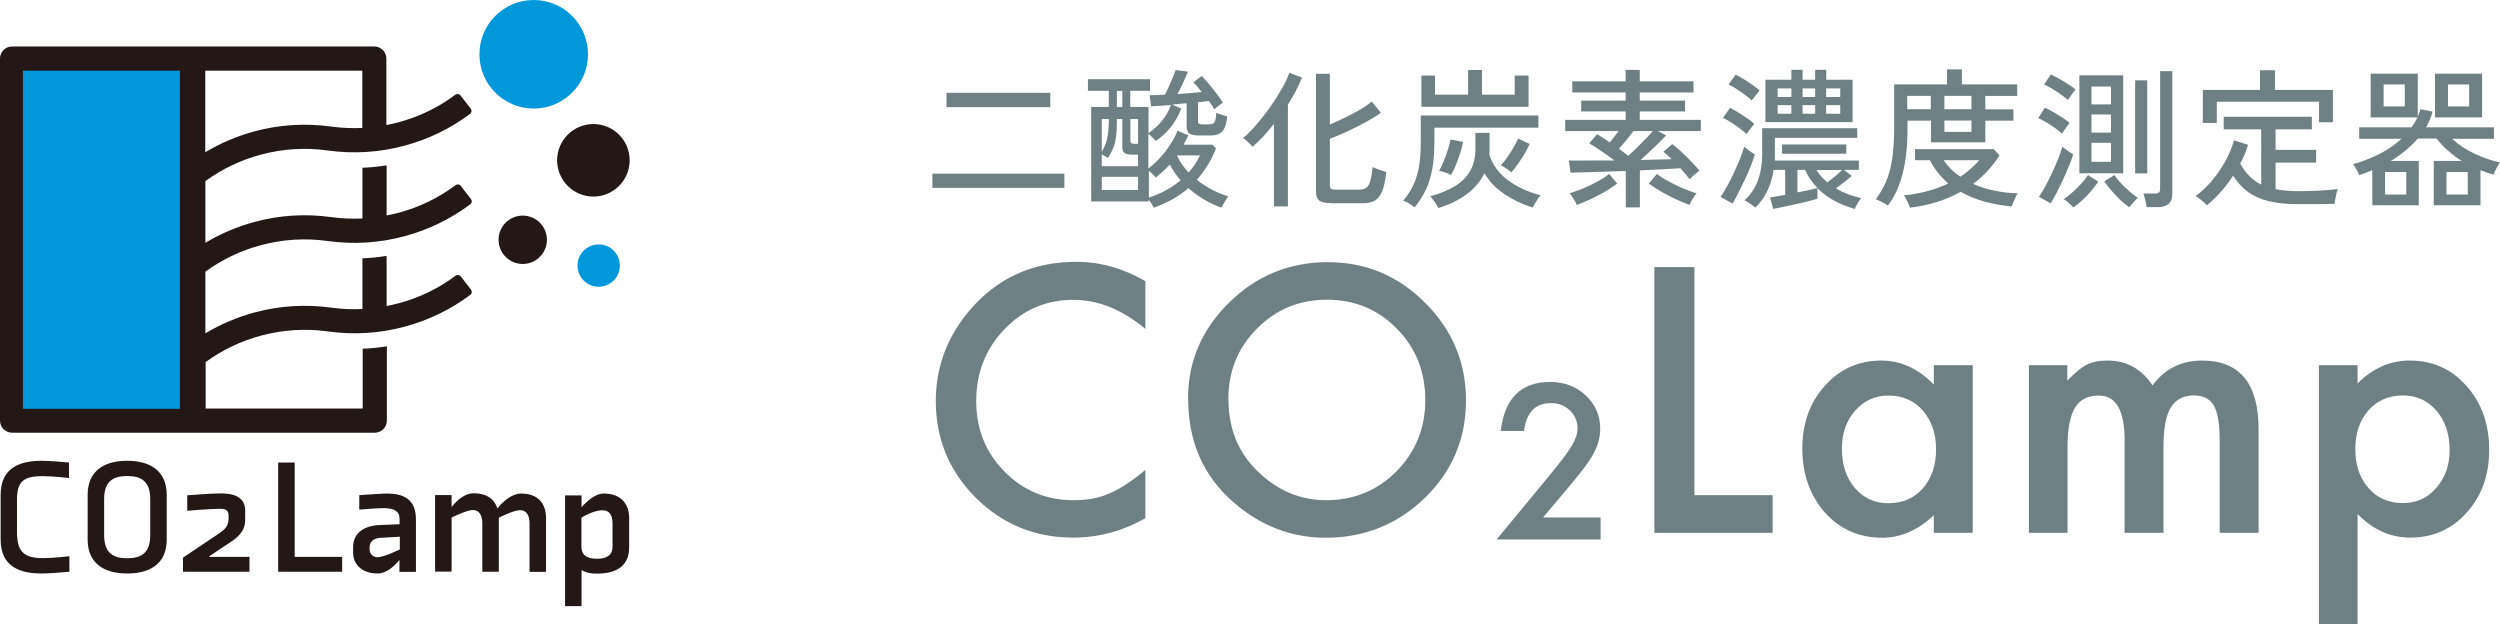 <?xml version="1.0" encoding="UTF-8"?><svg id="a" xmlns="http://www.w3.org/2000/svg" viewBox="0 0 198.52 49.56"><defs><style>.c{fill:#0097db;}.d{fill:#231815;}.e{fill:#6e8084;}</style></defs><g><g><path class="e" d="M90.95,22.35v3.77c-1.84-1.54-3.74-2.31-5.71-2.31-2.17,0-4,.78-5.48,2.34-1.49,1.55-2.24,3.44-2.24,5.69s.75,4.08,2.24,5.6c1.49,1.52,3.33,2.28,5.49,2.28,1.12,0,2.07-.18,2.86-.55,.44-.18,.89-.43,1.36-.74s.96-.68,1.48-1.12v3.84c-1.82,1.03-3.74,1.54-5.74,1.54-3.02,0-5.59-1.05-7.72-3.16-2.12-2.12-3.18-4.68-3.18-7.68,0-2.69,.89-5.08,2.67-7.19,2.19-2.58,5.02-3.87,8.49-3.87,1.9,0,3.73,.52,5.49,1.54Z"/><path class="e" d="M94.34,31.67c0-2.97,1.09-5.52,3.27-7.65,2.17-2.13,4.77-3.2,7.82-3.2s5.59,1.08,7.74,3.23c2.16,2.15,3.24,4.73,3.24,7.75s-1.08,5.61-3.25,7.72c-2.18,2.12-4.81,3.18-7.89,3.18-2.72,0-5.17-.94-7.34-2.83-2.39-2.09-3.58-4.82-3.58-8.2Zm3.21,.04c0,2.33,.78,4.25,2.35,5.75,1.56,1.5,3.36,2.26,5.4,2.26,2.21,0,4.08-.77,5.6-2.3,1.52-1.55,2.28-3.43,2.28-5.66s-.75-4.14-2.26-5.66c-1.49-1.53-3.34-2.3-5.55-2.3s-4.05,.77-5.56,2.3c-1.51,1.51-2.27,3.38-2.27,5.6Z"/><path class="e" d="M122.52,41.09h4.58v1.75h-8.26l4.27-5.17c.42-.52,.77-.96,1.06-1.34s.5-.69,.65-.95c.3-.5,.45-.95,.45-1.35,0-.57-.2-1.05-.61-1.44s-.9-.58-1.5-.58c-1.24,0-1.96,.74-2.14,2.21h-1.85c.3-2.59,1.61-3.89,3.93-3.89,1.12,0,2.06,.36,2.82,1.07,.76,.71,1.15,1.59,1.15,2.65,0,.67-.18,1.33-.53,1.97-.18,.33-.44,.73-.79,1.19-.35,.46-.79,1-1.32,1.63l-1.91,2.26Z"/><path class="e" d="M134.55,21.21v18.11h6.21v2.99h-9.39V21.21h3.18Z"/><path class="e" d="M153.56,29h3.09v13.31h-3.09v-1.39c-1.27,1.18-2.63,1.78-4.09,1.78-1.84,0-3.36-.67-4.56-2-1.19-1.36-1.79-3.05-1.79-5.08s.6-3.66,1.79-4.99c1.19-1.33,2.69-2,4.48-2,1.55,0,2.94,.64,4.17,1.91v-1.54Zm-7.3,6.62c0,1.28,.34,2.31,1.02,3.12,.7,.81,1.59,1.22,2.65,1.22,1.14,0,2.06-.39,2.76-1.18,.7-.81,1.05-1.84,1.05-3.09s-.35-2.28-1.05-3.09c-.7-.79-1.61-1.19-2.73-1.19-1.06,0-1.94,.4-2.65,1.2-.7,.81-1.05,1.81-1.05,3.01Z"/><path class="e" d="M161.09,29h3.07v1.23c.59-.62,1.1-1.04,1.52-1.26,.45-.23,1.01-.34,1.68-.34,1.5,0,2.69,.66,3.57,1.97,.97-1.31,2.27-1.97,3.92-1.97,3,0,4.5,1.82,4.5,5.45v8.23h-3.09v-7.39c0-1.28-.16-2.18-.46-2.71-.32-.54-.84-.81-1.57-.81-.85,0-1.46,.32-1.85,.96-.39,.64-.58,1.66-.58,3.08v6.87h-3.09v-7.35c0-2.37-.68-3.55-2.05-3.55-.87,0-1.5,.32-1.89,.97s-.59,1.67-.59,3.06v6.87h-3.07v-13.31Z"/><path class="e" d="M187.21,49.56h-3.07V29h3.07v1.45c1.21-1.21,2.59-1.82,4.13-1.82,1.83,0,3.34,.67,4.52,2.02,1.2,1.34,1.8,3.03,1.8,5.07s-.6,3.66-1.79,4.99c-1.18,1.32-2.68,1.98-4.48,1.98-1.56,0-2.95-.62-4.18-1.87v8.73Zm7.31-13.82c0-1.28-.35-2.31-1.04-3.12-.7-.81-1.59-1.22-2.65-1.22-1.13,0-2.05,.39-2.75,1.18s-1.05,1.81-1.05,3.09,.35,2.28,1.05,3.09c.69,.79,1.6,1.19,2.73,1.19,1.07,0,1.95-.4,2.64-1.2,.71-.8,1.07-1.8,1.07-3.01Z"/></g><g><path class="e" d="M74.04,14.92v-1.13h10.48v1.13h-10.48Zm1.12-6.41v-1.14h8.24v1.14h-8.24Z"/><path class="e" d="M91.63,16.52c-.04-.09-.1-.2-.17-.32-.08-.13-.16-.24-.25-.34v.14h-4.56v-7.51h1.4v-1.28h-1.66v-.92h4.93v.92h-1.57v1.28h1.45v2.08c.38-.26,.74-.58,1.06-.96,.32-.38,.56-.81,.71-1.27-.3,.02-.59,.04-.86,.06-.27,.02-.5,.03-.7,.04l-.12-.88c.33,0,.73-.01,1.21-.04,.1-.18,.2-.39,.31-.63,.11-.24,.21-.47,.31-.71,.1-.24,.17-.45,.23-.62l.98,.13c-.1,.27-.23,.57-.39,.9-.16,.33-.3,.62-.44,.88,.35-.02,.7-.05,1.04-.08,.34-.03,.64-.05,.89-.08-.12-.15-.24-.29-.35-.43-.12-.13-.22-.24-.32-.33l.66-.52c.18,.18,.37,.39,.58,.64s.41,.51,.61,.77c.2,.26,.37,.5,.5,.71-.04,.02-.11,.07-.2,.14-.09,.07-.19,.15-.28,.22-.1,.08-.16,.13-.2,.17-.06-.1-.12-.2-.19-.31-.07-.11-.15-.23-.24-.35-.13,.02-.27,.03-.41,.05-.15,.02-.3,.04-.46,.05v1.51c0,.1,.03,.17,.09,.2,.06,.03,.16,.05,.29,.05h.42c.16,0,.28-.02,.37-.05,.09-.04,.15-.12,.2-.25,.04-.13,.07-.34,.09-.63,.11,.06,.25,.11,.42,.16,.17,.05,.32,.1,.44,.14-.04,.42-.12,.73-.23,.95-.11,.22-.26,.36-.44,.44-.18,.08-.41,.12-.67,.12h-.95c-.31,0-.54-.05-.7-.15-.15-.1-.23-.29-.23-.56v-1.85c-.19,.02-.39,.03-.58,.05-.2,.02-.39,.03-.57,.05l.72,.32c-.41,1.08-1.08,1.94-2.03,2.58-.06-.08-.14-.18-.26-.29-.12-.12-.22-.21-.32-.28v2.75c.48-.36,.93-.81,1.35-1.35,.42-.54,.74-1.09,.97-1.65l.85,.37c-.12,.26-.24,.5-.37,.74h2.28l.29,.29c-.19,.49-.41,.94-.67,1.35s-.53,.79-.85,1.15c.38,.3,.78,.56,1.2,.78,.42,.22,.86,.4,1.3,.54-.06,.06-.12,.14-.19,.26-.07,.12-.14,.23-.2,.35-.06,.12-.12,.21-.16,.28-.46-.16-.91-.37-1.35-.63s-.87-.57-1.27-.92c-.38,.33-.8,.62-1.26,.88s-.96,.48-1.5,.68Zm-4.14-3.32h2.88v-.92h-.48c-.27,0-.47-.04-.59-.13-.12-.09-.18-.24-.18-.47v-2.23h-.43c0,.58-.02,1.05-.07,1.41-.05,.36-.12,.67-.23,.92s-.24,.51-.41,.76c-.04-.02-.11-.07-.21-.13-.1-.06-.19-.11-.28-.15v.94Zm0-1.16c.14-.22,.24-.44,.32-.66,.08-.22,.14-.49,.18-.8s.06-.69,.06-1.13h-.56v2.59Zm0,3.04h2.88v-1.04h-2.88v1.04Zm1.2-6.58h.43v-1.28h-.43v1.28Zm1.4,2.92h.28v-1.97h-.61v1.67c0,.12,.02,.2,.07,.24s.13,.06,.27,.06Zm1.12,4.28c.5-.17,.97-.37,1.39-.6,.42-.23,.8-.49,1.15-.78-.32-.37-.61-.78-.86-1.25-.16,.18-.33,.35-.52,.52s-.39,.34-.59,.51c-.04-.06-.12-.15-.23-.26-.12-.11-.22-.2-.32-.28v2.14Zm3.18-2c.18-.21,.35-.43,.5-.65s.28-.47,.4-.71h-1.8l-.02,.02c.1,.23,.23,.46,.39,.69,.16,.23,.33,.45,.53,.65Z"/><path class="e" d="M101.16,16.37v-6.53c-.28,.35-.56,.68-.85,1-.29,.31-.57,.58-.85,.82-.07-.09-.19-.21-.35-.37-.16-.16-.3-.27-.41-.33,.26-.2,.53-.46,.83-.79,.3-.33,.59-.69,.89-1.07,.3-.39,.58-.79,.84-1.19,.26-.41,.49-.8,.69-1.16,.2-.37,.34-.69,.43-.97l1.01,.38c-.29,.71-.66,1.43-1.12,2.15v8.08h-1.09Zm4.51-.24c-.43,0-.73-.07-.91-.2-.17-.14-.26-.36-.26-.68V5.86h1.1v4.03c.39-.17,.8-.36,1.22-.56,.42-.21,.82-.42,1.2-.64s.68-.43,.91-.63l.72,.9c-.3,.22-.69,.45-1.15,.71-.46,.26-.95,.5-1.46,.74-.51,.24-.99,.44-1.44,.61v3.7c0,.12,.03,.21,.09,.26,.06,.06,.18,.08,.35,.08h1.86c.26,0,.45-.05,.59-.15s.25-.28,.32-.54c.08-.26,.14-.63,.19-1.1,.15,.07,.34,.14,.55,.22,.22,.07,.39,.13,.53,.17-.07,.66-.18,1.18-.33,1.54-.15,.36-.35,.61-.6,.74-.25,.14-.58,.2-.98,.2h-2.52Z"/><path class="e" d="M112.33,16.47c-.1-.09-.25-.19-.44-.31s-.35-.19-.47-.23c.34-.39,.61-.8,.81-1.23s.35-.92,.45-1.47c.1-.55,.14-1.21,.14-1.97v-2.09h9.34v.97h-8.26v1.12c0,.81-.05,1.52-.16,2.13-.11,.61-.28,1.16-.5,1.65-.23,.49-.53,.96-.91,1.43Zm.54-7.99v-2.48h1.08v1.52h2.63v-1.96h1.1v1.96h2.6v-1.52h1.1v2.48h-8.52Zm1.34,8.04c-.03-.08-.09-.18-.17-.31s-.16-.24-.25-.36c-.08-.12-.16-.2-.22-.26,.75-.21,1.4-.47,1.93-.79,.54-.32,.95-.72,1.23-1.21,.28-.48,.43-1.07,.43-1.77v-1.27h1.12v1.27c0,.07,0,.14,0,.22s0,.14-.02,.22c.24,.8,.73,1.48,1.46,2.03,.73,.55,1.61,.96,2.62,1.22-.06,.06-.14,.15-.22,.27s-.16,.25-.24,.39-.13,.24-.17,.31c-.82-.25-1.56-.6-2.24-1.06-.68-.46-1.21-1.01-1.6-1.66-.31,.65-.78,1.2-1.4,1.66s-1.37,.83-2.25,1.1Zm1.02-2.62c-.06-.04-.15-.08-.27-.13s-.25-.09-.38-.13-.23-.06-.3-.07c.12-.22,.24-.47,.36-.77s.23-.6,.33-.9,.17-.58,.21-.82l1,.19c-.05,.26-.12,.54-.22,.86-.1,.32-.21,.63-.34,.94-.12,.31-.25,.58-.39,.82Zm4.78-.2c-.05-.06-.13-.12-.23-.2s-.22-.15-.33-.22c-.11-.07-.2-.12-.28-.14,.17-.18,.34-.4,.52-.65,.18-.25,.34-.5,.49-.77,.15-.26,.28-.5,.37-.72l.92,.43c-.1,.22-.23,.47-.39,.75-.16,.28-.34,.55-.53,.82-.19,.27-.37,.5-.55,.7Z"/><path class="e" d="M129.1,16.47v-2.89c-.57,.02-1.13,.03-1.68,.05-.55,.02-1.06,.04-1.53,.05-.47,.01-.86,.02-1.18,.03l-.13-.96c.22,0,.52,0,.89,0s.79,0,1.26-.01c.47,0,.96,0,1.47,0-.35-.26-.71-.52-1.08-.77-.37-.25-.68-.44-.92-.59l.62-.73c.15,.1,.31,.2,.49,.31s.35,.23,.52,.35c.11-.14,.23-.28,.35-.44s.24-.31,.35-.46h-4.24v-.89h4.8v-.67h-3.53v-.86h3.53v-.65h-4.24v-.88h4.24v-.91h1.12v.91h4.27v.88h-4.27v.65h3.6v.86h-3.6v.67h4.85v.89h-3.4l.64,.34c-.23,.26-.53,.56-.91,.92s-.74,.7-1.11,1.03c.47,0,.92-.02,1.34-.03,.42-.01,.8-.02,1.12-.03-.11-.11-.22-.22-.34-.32-.11-.1-.22-.19-.31-.27l.7-.61c.22,.17,.47,.38,.74,.63s.53,.51,.78,.77c.25,.26,.47,.5,.64,.72-.1,.06-.24,.17-.41,.32-.17,.15-.29,.27-.37,.36-.1-.14-.22-.28-.34-.43-.12-.15-.25-.3-.39-.45-.39,.02-.87,.05-1.43,.08s-1.16,.06-1.79,.09v2.94h-1.12Zm-3.9-.2c-.02-.08-.07-.18-.14-.3-.07-.12-.14-.24-.22-.35s-.15-.21-.21-.27c.34-.1,.7-.23,1.09-.39,.39-.16,.77-.35,1.14-.55s.68-.4,.92-.6l.64,.77c-.32,.24-.67,.47-1.04,.68s-.75,.4-1.13,.58-.73,.32-1.06,.44Zm4.1-3.9c.22-.19,.44-.41,.68-.64,.24-.24,.47-.47,.7-.7,.22-.23,.42-.44,.58-.62h-1.56c-.17,.23-.35,.47-.56,.72-.2,.25-.4,.48-.59,.68,.14,.1,.27,.19,.39,.29,.12,.1,.25,.19,.37,.28Zm4.85,3.9c-.32-.12-.67-.27-1.05-.44s-.76-.37-1.13-.58-.72-.44-1.04-.67l.64-.77c.26,.2,.56,.4,.92,.59s.74,.38,1.13,.55c.39,.17,.76,.3,1.1,.4-.06,.06-.12,.15-.2,.27s-.15,.23-.22,.35c-.06,.12-.11,.22-.14,.3Z"/><path class="e" d="M137.58,16.16l-.95-.52c.16-.23,.33-.52,.52-.86s.37-.71,.55-1.09c.18-.38,.34-.75,.48-1.1,.14-.36,.25-.67,.32-.93,.1,.08,.24,.19,.42,.32,.18,.13,.33,.23,.43,.28-.07,.25-.18,.55-.31,.89-.14,.35-.29,.71-.47,1.08-.18,.37-.35,.73-.52,1.07-.17,.34-.33,.63-.47,.86Zm1.1-5.52c-.14-.14-.32-.29-.54-.45-.22-.16-.44-.32-.68-.47-.24-.15-.45-.27-.64-.36l.56-.8c.19,.1,.4,.22,.64,.36,.23,.14,.46,.3,.7,.46s.43,.31,.59,.46c-.04,.05-.1,.13-.19,.23-.09,.11-.17,.22-.26,.33-.08,.11-.14,.2-.17,.25Zm.43-2.65c-.14-.14-.31-.29-.53-.45s-.45-.32-.68-.47c-.23-.15-.44-.27-.64-.36l.56-.78c.18,.08,.38,.19,.62,.34,.24,.15,.48,.3,.71,.47,.24,.16,.43,.31,.58,.45-.04,.05-.1,.12-.19,.23-.09,.1-.17,.21-.26,.32-.08,.11-.15,.19-.19,.26Zm1.69,8.59l-.24-.9c.1-.02,.26-.04,.47-.08,.21-.04,.45-.08,.73-.13v-1.98h-.92c-.19,1.25-.68,2.25-1.45,3-.05-.05-.13-.11-.24-.19-.11-.08-.23-.16-.34-.24-.12-.08-.21-.13-.29-.16,.45-.38,.8-.88,1.04-1.49s.37-1.35,.37-2.2v-2.03h7.55v.77h-6.54v1.53c0,.09,0,.18-.01,.27h6.68v.74h-1.18l.62,.48c-.13,.11-.31,.26-.56,.46-.24,.19-.48,.37-.7,.53,.3,.18,.61,.33,.95,.46,.34,.13,.69,.23,1.05,.31-.09,.1-.19,.24-.29,.43-.11,.19-.18,.33-.22,.43-.58-.16-1.12-.38-1.62-.65-.5-.27-.95-.6-1.34-1v.84c-.18,.06-.43,.12-.73,.2-.3,.08-.63,.15-.98,.23-.35,.08-.69,.15-1.01,.22-.32,.06-.58,.12-.79,.16Zm-.61-6.88v-3.37h2.06v-.79h.89v.79h1v-.79h.88v.79h2.09v3.37h-6.91Zm.97-2h1.09v-.68h-1.09v.68Zm0,1.33h1.09v-.68h-1.09v.68Zm.35,3.18v-.74h5.1v.74h-5.1Zm1.21,3.07c.33-.06,.64-.13,.93-.19,.29-.06,.51-.12,.67-.16-.2-.21-.38-.43-.55-.67-.17-.24-.31-.5-.43-.77h-.61v1.79Zm.42-7.58h1v-.68h-1v.68Zm0,1.33h1v-.68h-1v.68Zm1.97,5.45c.18-.14,.39-.3,.61-.48,.22-.18,.41-.35,.55-.5h-2.03c.11,.18,.24,.36,.39,.52s.31,.32,.47,.46Zm-.1-6.78h1.12v-.68h-1.12v.68Zm0,1.33h1.12v-.68h-1.12v.68Z"/><path class="e" d="M149.91,16.31c-.14-.09-.3-.18-.48-.27s-.34-.17-.48-.22c.33-.43,.6-.9,.82-1.41,.22-.51,.38-1.1,.48-1.76,.1-.67,.16-1.46,.16-2.37v-3.58h4.2v-1.19h1.18v1.19h4.39v.92h-2.53v1.06h2.23v.9h-2.23v1.72h-4.31v-1.72h-1.87v.65c0,1.37-.13,2.56-.39,3.57-.26,1.01-.65,1.85-1.16,2.51Zm1.76,.2c-.02-.07-.05-.17-.11-.3-.06-.13-.12-.26-.19-.39s-.13-.23-.19-.31c.67-.06,1.3-.18,1.89-.34s1.13-.36,1.64-.6c-.61-.53-1.1-1.14-1.46-1.85h-1.18v-.88h6.25l.46,.5c-.29,.45-.61,.86-.96,1.24-.35,.38-.73,.72-1.14,1.02,.55,.25,1.13,.43,1.75,.55,.61,.12,1.21,.19,1.79,.2-.04,.05-.09,.14-.16,.29-.07,.14-.13,.29-.19,.43-.06,.14-.1,.25-.11,.32-.82-.07-1.56-.21-2.24-.4-.68-.2-1.29-.45-1.83-.76-1.17,.66-2.51,1.08-4.02,1.26Zm-.22-7.84h1.87v-1.06h-1.87v1.06Zm4.21,5.36c.29-.18,.56-.39,.81-.61s.49-.45,.7-.7h-2.83c.34,.51,.78,.95,1.32,1.31Zm-1.26-5.36h2.15v-1.06h-2.15v1.06Zm0,1.8h2.15v-.9h-2.15v.9Z"/><path class="e" d="M163.74,10.61c-.14-.14-.33-.28-.55-.44-.22-.16-.45-.31-.69-.45-.24-.14-.45-.26-.65-.34l.53-.83c.19,.09,.41,.2,.65,.34,.24,.14,.48,.28,.71,.43,.23,.15,.43,.3,.6,.43-.04,.05-.1,.13-.18,.25-.08,.12-.16,.23-.24,.34-.08,.11-.14,.2-.17,.26Zm-.89,5.54l-.94-.52c.16-.23,.33-.52,.52-.86,.18-.34,.36-.71,.54-1.09,.18-.38,.34-.75,.48-1.1,.14-.36,.25-.67,.32-.93,.1,.08,.24,.19,.42,.32,.18,.13,.33,.23,.44,.28-.07,.25-.18,.55-.32,.89s-.3,.71-.47,1.08c-.17,.37-.35,.73-.52,1.07-.18,.34-.34,.63-.48,.86Zm1.36-8.21c-.14-.13-.33-.27-.55-.43s-.45-.31-.69-.46c-.24-.14-.45-.26-.65-.34l.53-.8c.18,.08,.39,.19,.64,.33,.25,.14,.49,.29,.73,.44,.24,.15,.44,.3,.6,.43-.04,.05-.1,.13-.19,.23-.08,.11-.16,.22-.24,.33-.08,.11-.13,.2-.17,.26Zm.42,8.52s-.11-.12-.2-.2c-.09-.09-.19-.17-.29-.26-.1-.08-.19-.15-.26-.19,.21-.14,.44-.31,.68-.53,.25-.22,.48-.45,.71-.7s.4-.48,.53-.68l.82,.52c-.14,.22-.33,.47-.56,.74-.23,.27-.47,.52-.73,.76s-.49,.42-.7,.56Zm.49-2.71V5.98h3.48v7.78h-3.48Zm.96-5.46h1.55v-1.42h-1.55v1.42Zm0,2.24h1.55v-1.44h-1.55v1.44Zm0,2.32h1.55v-1.51h-1.55v1.51Zm3,3.61c-.21-.14-.44-.32-.69-.56-.25-.24-.49-.49-.72-.76-.23-.27-.42-.51-.57-.74l.8-.5c.13,.2,.3,.41,.51,.64,.21,.23,.44,.45,.68,.65,.24,.21,.46,.38,.67,.52-.12,.11-.24,.24-.37,.39-.13,.15-.23,.27-.31,.35Zm.47-2.7V6.38h.96v7.39h-.96Zm.9,2.69c0-.09-.03-.2-.05-.35-.03-.14-.06-.28-.1-.42s-.07-.24-.1-.31h.89c.16,0,.27-.03,.34-.08,.07-.05,.1-.15,.1-.31V5.65h.97V15.42c0,.69-.4,1.03-1.2,1.03h-.85Z"/><path class="e" d="M175.24,16.31c-.06-.07-.14-.16-.25-.26-.11-.1-.23-.2-.34-.29-.12-.09-.22-.15-.31-.19,.46-.33,.89-.73,1.3-1.22s.77-1.01,1.08-1.57c.31-.56,.53-1.11,.67-1.64l1.12,.36c-.07,.25-.16,.5-.26,.74-.1,.25-.22,.5-.36,.74,.21,.39,.45,.73,.73,1,.28,.28,.59,.5,.94,.68v-4.39h-2.98v-1h7v1h-2.88v1.63h3.22v1.01h-3.22v2.11c.26,.06,.55,.1,.85,.12,.3,.02,.61,.04,.94,.04,.51,0,1.06-.01,1.63-.04,.58-.03,1.08-.07,1.52-.13-.02,.06-.06,.16-.1,.32-.04,.16-.07,.32-.1,.48s-.05,.29-.05,.38c-.41,0-.88,.01-1.4,.02-.53,0-1.03,0-1.5,0-.93,0-1.72-.08-2.36-.24s-1.19-.41-1.64-.74-.83-.76-1.16-1.28c-.6,.92-1.29,1.7-2.08,2.35Zm-.32-6.55v-2.62h4.54v-1.56h1.19v1.56h4.6v2.57h-1.1v-1.63h-8.12v1.68h-1.09Z"/><path class="e" d="M188.38,16.31v-2.8c-.34,.15-.69,.28-1.04,.4-.03-.1-.1-.25-.21-.44-.11-.19-.2-.33-.28-.43,.76-.22,1.47-.49,2.13-.83,.66-.34,1.23-.74,1.72-1.19h-3.36v-.91h4.16c.18-.26,.34-.52,.47-.79h-3.72v-3.47h3.74v3.41c.09-.2,.16-.4,.22-.59l.96,.19c-.06,.22-.13,.44-.22,.65-.09,.21-.19,.41-.3,.6h5.39v.91h-3.32c.52,.48,1.12,.88,1.79,1.19,.68,.32,1.35,.55,2.01,.69-.05,.06-.11,.16-.18,.28-.07,.12-.14,.25-.2,.38s-.1,.23-.13,.31c-.35-.1-.7-.21-1.04-.35v2.78h-3.71v-3.52h2.22c-.37-.23-.72-.49-1.06-.79-.34-.29-.65-.62-.94-.99h-1.48c-.3,.34-.63,.66-.99,.96-.36,.3-.75,.57-1.17,.82h2.23v3.52h-3.71Zm.9-7.86h1.68v-1.74h-1.68v1.74Zm.11,7h1.69v-1.79h-1.69v1.79Zm3.97-6.13v-3.47h3.74v3.47h-3.74Zm.91,6.13h1.69v-1.79h-1.69v1.79Zm.12-7h1.68v-1.74h-1.68v1.74Z"/></g></g><g id="b"><path class="d" d="M50,12.73c0,1.59-1.29,2.88-2.88,2.88s-2.88-1.29-2.88-2.88,1.29-2.88,2.88-2.88,2.88,1.29,2.88,2.88Zm-8.49,4.39c-1.06,0-1.92,.86-1.92,1.92s.86,1.92,1.92,1.92,1.92-.86,1.92-1.92-.86-1.92-1.92-1.92Zm-4.18-.89c-1.56,1.17-3.32,2.02-5.22,2.53-2,.54-4.05,.66-6.08,.38-1.78-.25-3.57-.14-5.32,.33-1.6,.43-3.08,1.14-4.4,2.1v4.9c1.21-.73,2.52-1.28,3.91-1.66,2-.54,4.05-.66,6.08-.38,.82,.11,1.65,.15,2.48,.11v-4.03c.64-.02,1.28-.09,1.92-.19v3.98c.31-.06,.62-.13,.93-.21,1.66-.44,3.19-1.18,4.55-2.2,.13-.09,.3-.07,.4,.05l.82,1.06c.1,.13,.08,.31-.05,.41-1.56,1.17-3.32,2.02-5.22,2.53-2,.54-4.05,.66-6.08,.38-1.78-.25-3.57-.14-5.32,.33-1.6,.43-3.08,1.14-4.4,2.1v3.69h12.47v-4.75c.64-.02,1.28-.09,1.92-.19v5.9c0,.53-.43,.96-.96,.96H.96c-.53,0-.96-.43-.96-.96V4.65c0-.53,.43-.96,.96-.96H29.72c.53,0,.96,.43,.96,.96v5.28c.31-.06,.62-.13,.93-.21,1.66-.44,3.19-1.18,4.55-2.2,.13-.09,.3-.07,.4,.05l.82,1.06c.1,.13,.08,.31-.05,.41-1.56,1.17-3.32,2.02-5.22,2.53-2,.54-4.05,.66-6.08,.38-1.78-.25-3.57-.14-5.32,.33-1.6,.43-3.08,1.14-4.4,2.1v4.9c1.21-.73,2.52-1.28,3.91-1.66,2-.54,4.04-.66,6.08-.38,.83,.11,1.65,.15,2.48,.11v-4.03c.64-.02,1.28-.09,1.92-.19v3.98c.31-.06,.62-.13,.93-.21,1.66-.44,3.19-1.18,4.55-2.2,.13-.09,.3-.07,.4,.05l.82,1.06c.1,.13,.08,.31-.05,.41Zm-21.03-4.14c1.21-.73,2.52-1.28,3.91-1.66,2-.54,4.05-.66,6.08-.38,.82,.11,1.65,.15,2.48,.11V5.61h-12.47v6.48ZM5.51,45.4c-.63,.05-1.51,.14-2.2,.14-1.68,0-3.26-.5-3.26-2.7v-3.54c0-2.21,1.6-2.71,3.28-2.71,.69,0,1.53,.09,2.15,.14v1.23s-1.23-.15-2.09-.15c-1.59,0-2.04,.46-2.04,1.92v2.51c0,1.46,.45,2.08,2.04,2.08,.86,0,2.12-.15,2.12-.15v1.23Zm7.73-6.1v3.54c0,2.03-1.46,2.7-3.14,2.7s-3.14-.68-3.14-2.7v-3.54c0-2.03,1.47-2.71,3.14-2.71s3.14,.68,3.14,2.71Zm-4.97,.32v2.88c0,1.45,.76,1.83,1.83,1.83s1.83-.38,1.83-1.83v-2.88c0-1.44-.76-1.82-1.83-1.82s-1.83,.38-1.83,1.82Zm11.54,4.6v1.18h-5.28v-1.12l2.67-1.79c.55-.37,.95-.62,.95-1.31v-.19c0-.41-.13-.59-.69-.59-.72,0-2.59,.16-2.59,.16v-1.23s1.86-.15,2.7-.15c.99,0,1.9,.29,1.9,1.36v.77c0,.67-.36,1.2-1.06,1.67l-1.79,1.19v.05h3.22Zm2.28,1.18v-8.67h1.31v7.49h3.77v1.18h-5.08Zm9.65-.96c-.44,.55-1.08,1.1-1.76,1.1-1.2,0-1.94-.69-1.94-1.67v-.44c0-.85,.56-1.68,2.14-1.74l1.55-.06v-.42c0-.64-.47-.86-1.26-.86-.64,0-1.94,.12-1.94,.12v-1.15s1.77-.13,2.19-.13c1.26,0,2.31,.4,2.31,2.05v4.17h-1.31v-.96Zm0-1.82l-1.56,.09c-.46,.03-.83,.28-.83,.73v.18c0,.42,.33,.63,.63,.63,.5,0,1.77-.62,1.77-.62v-1.01Zm7.76-2.24c.49-.64,1.22-1.19,1.87-1.19,1.38,0,1.99,.82,1.99,1.95v4.27h-1.31v-3.85c0-.69-.28-1.05-.76-1.05-.5,0-1.68,.6-1.68,.6v4.29h-1.31v-3.85c0-.69-.28-1.05-.76-1.05s-1.68,.6-1.68,.6v4.29h-1.31v-6.08h1.31v.96c.49-.64,1.11-1.1,1.76-1.1,1.04,0,1.64,.47,1.87,1.19Zm6.67-.09s.9-1.1,1.76-1.1c1.38,0,2.03,.82,2.03,1.95v2.33c0,1.65-1.26,2.08-2.55,2.08-.55,0-.81-.06-1.23-.28v2.86h-1.31v-8.79h1.31v.96Zm0,3.13c0,.59,.35,.95,1.23,.95s1.24-.36,1.24-.95v-1.86c0-.67-.27-1.04-.78-1.04-.79,0-1.69,.59-1.69,.59v2.31Z"/><path class="c" d="M14.29,5.61H1.82v26.85H14.29V5.61Zm32.4-1.3c0,2.38-1.93,4.31-4.31,4.31s-4.31-1.93-4.31-4.31,1.93-4.31,4.31-4.31,4.31,1.93,4.31,4.31Zm2.53,16.78c0,.93-.75,1.68-1.68,1.68s-1.68-.75-1.68-1.68,.75-1.68,1.68-1.68,1.68,.75,1.68,1.68Z"/></g></svg>